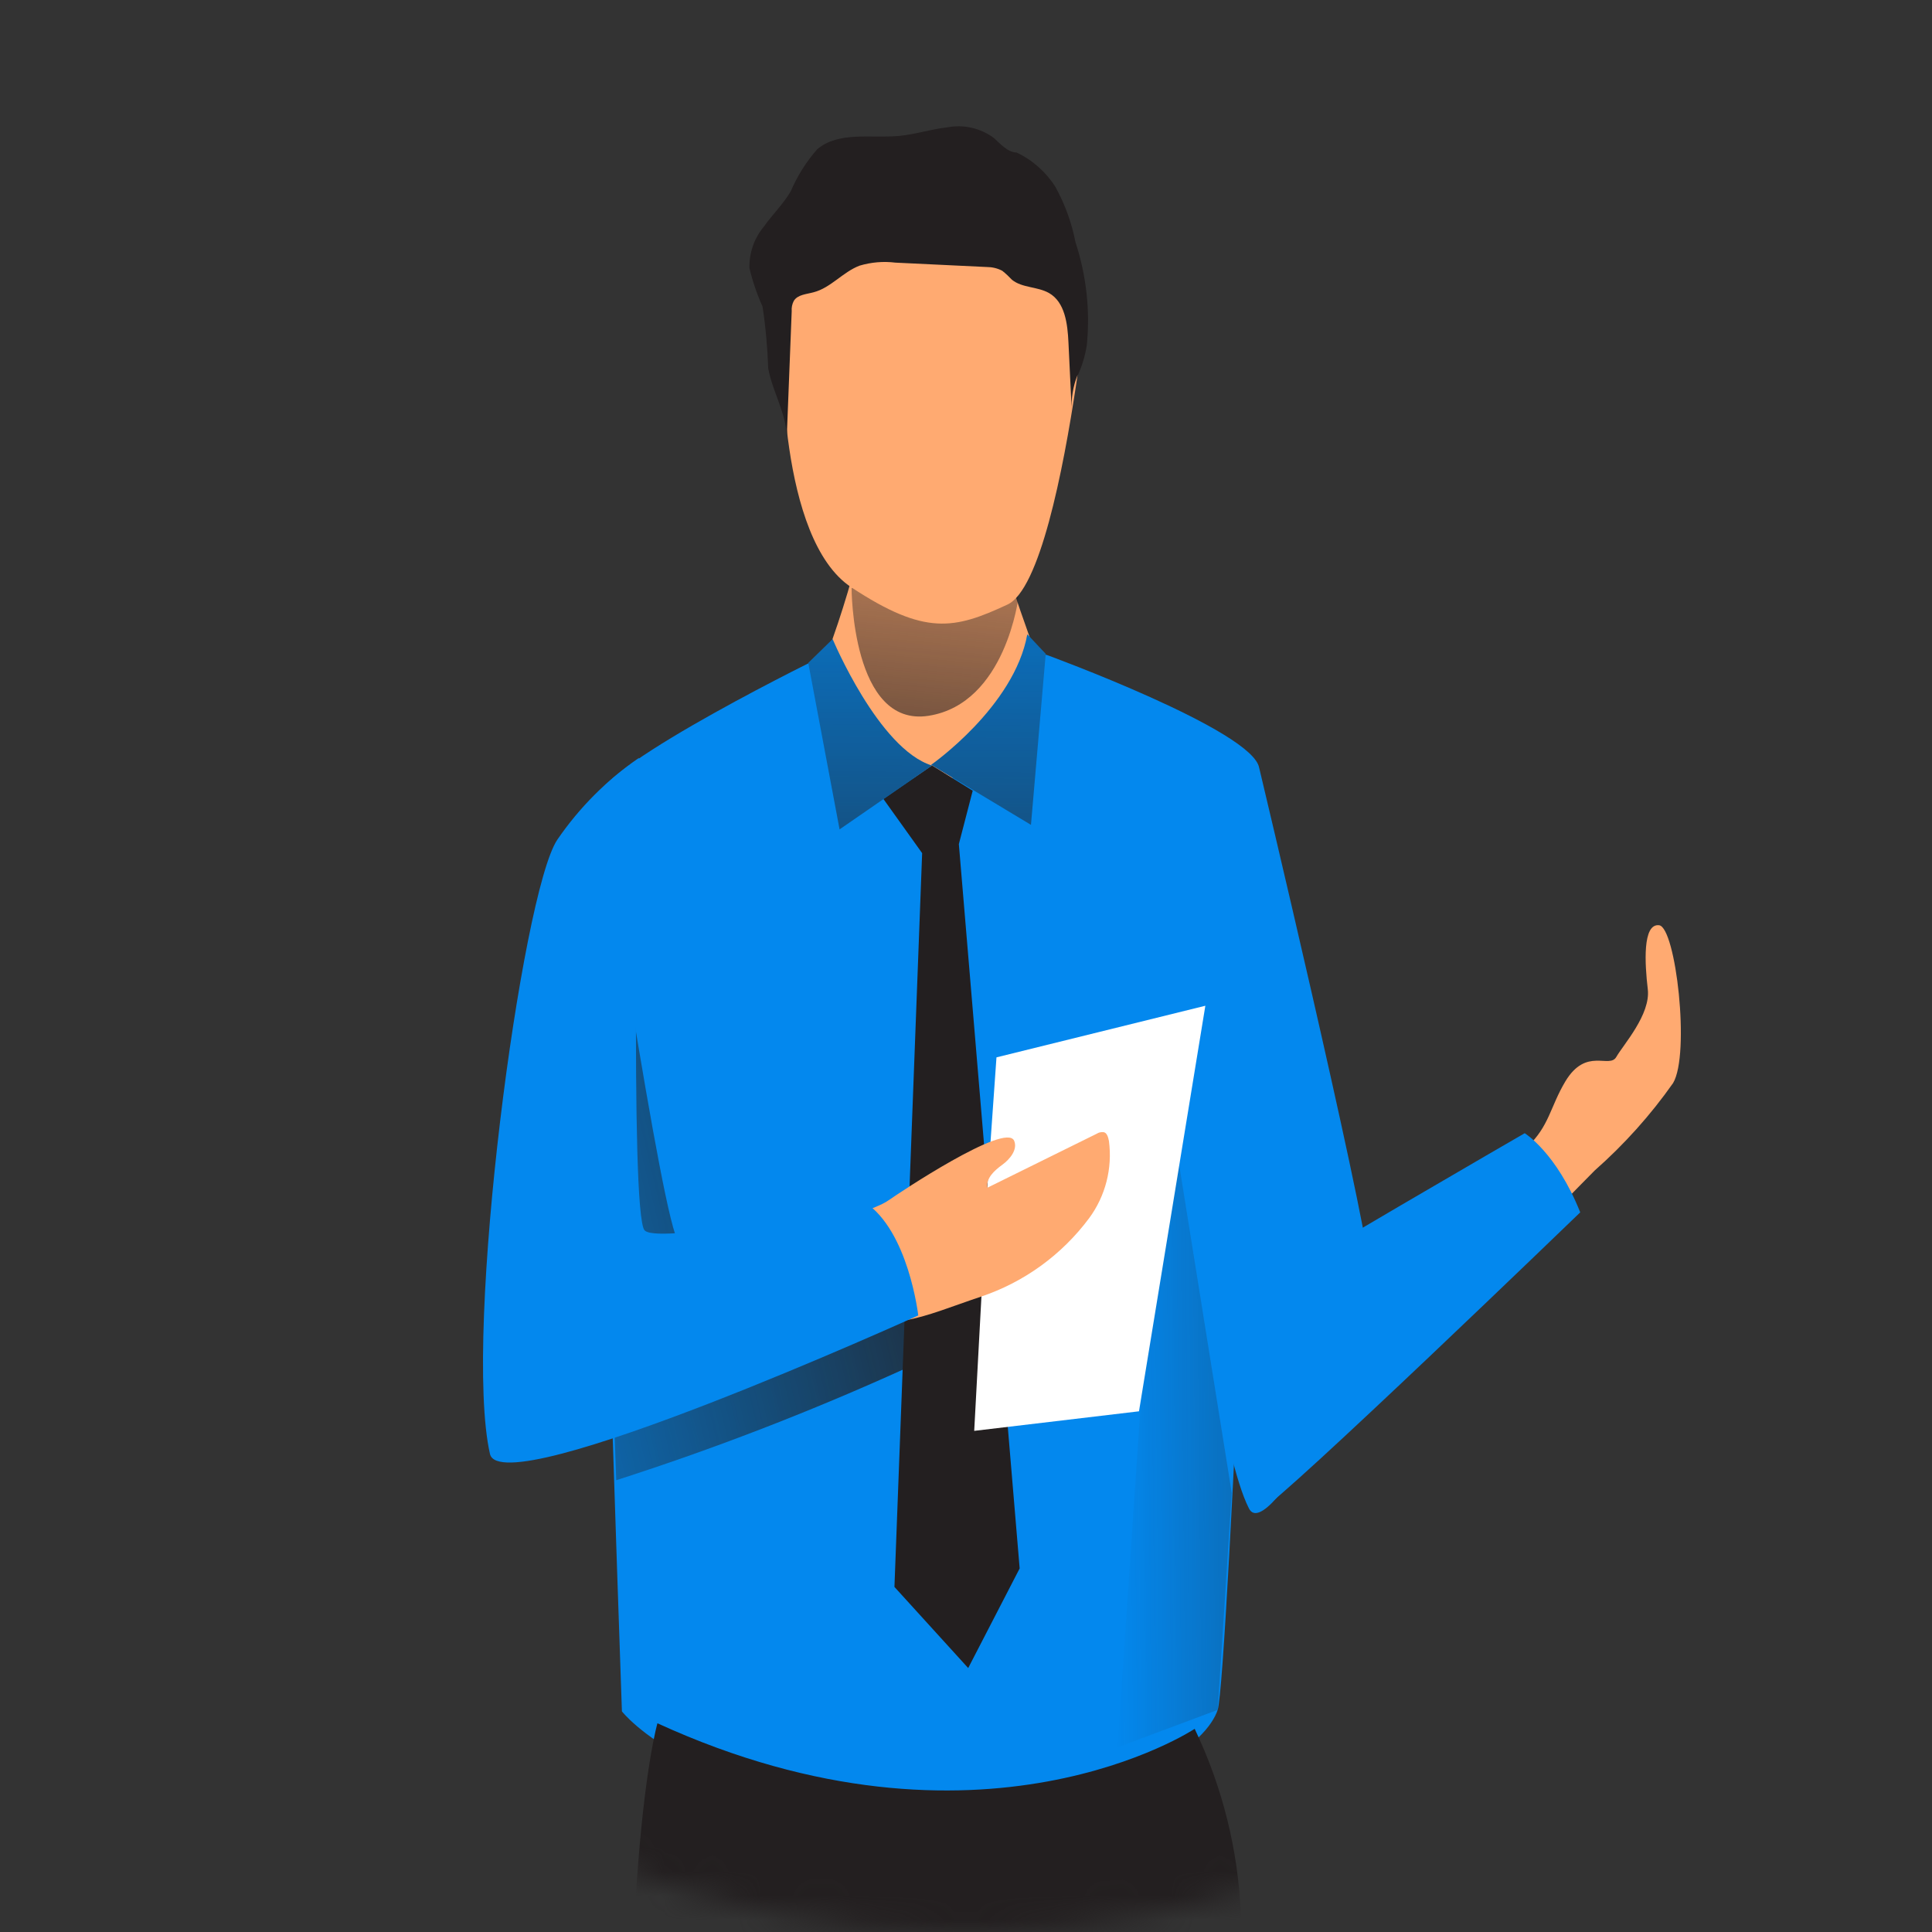 <svg width="80" height="80" viewBox="0 0 80 80" fill="none" xmlns="http://www.w3.org/2000/svg">
<rect x="0" y="0" width="80" height="80" fill="#333333" stroke="none"/>
<g clip-path="url(#clip0_2930_21606)">
<mask id="mask0_2930_21606" style="mask-type:alpha" maskUnits="userSpaceOnUse" x="0" y="0" width="80" height="80">
<circle cx="40" cy="40" r="39.342" fill="white" stroke="url(#paint0_linear_2930_21606)" stroke-width="1.317"/>
</mask>
<g mask="url(#mask0_2930_21606)">
<path d="M34.233 27.089C34.233 27.089 24.923 31.619 24.705 33.077C24.487 34.536 25.752 70.864 25.752 70.864C25.752 70.864 28.811 74.79 38.052 74.79C47.293 74.79 49.998 72.073 50.422 70.802C50.845 69.531 52.359 33.358 52.141 31.806C51.923 30.255 43.33 27.114 43.33 27.114L34.226 27.089H34.233Z" fill="#0388EE"/>
<path d="M48.18 44.188L46.273 72.353L50.423 70.802L51.003 61.816L48.18 44.188Z" fill="url(#paint1_linear_2930_21606)"/>
<path d="M39.786 52.052C39.786 52.052 28.813 52.145 28.115 51.448C27.417 50.75 24.787 32.511 24.706 33.078C24.551 34.143 25.168 51.572 25.517 61.293C29.511 60.01 33.424 58.502 37.25 56.775C38.303 56.327 39.207 55.591 39.855 54.651C40.453 53.766 40.796 52.713 39.786 52.058V52.052Z" fill="url(#paint2_linear_2930_21606)"/>
<path d="M35.78 21.942C35.381 23.687 34.87 25.407 34.247 27.083C33.636 28.753 34.889 32.274 38.671 32.274C42.453 32.274 42.89 27.924 42.821 27.083C42.778 26.479 41.793 24.478 41.55 22.553C41.282 20.478 35.985 20.497 35.78 21.942Z" fill="#FFAA71"/>
<path d="M36.576 33.078L38.184 35.327L37.037 65.711L40.091 69.07L42.222 64.945L39.704 34.953L40.278 32.741L38.589 31.694L36.576 33.078Z" fill="#231F20"/>
<path d="M40.882 49.167L41.262 43.783L49.911 41.646L47.163 58.439L40.34 59.249L40.882 49.167Z" fill="white"/>
<path d="M35.262 24.347C35.262 24.347 35.262 30.148 38.458 29.638C41.655 29.127 42.178 24.702 42.178 24.702L35.262 24.347Z" fill="url(#paint3_linear_2930_21606)"/>
<path d="M27.223 71.357C27.223 71.357 25.366 77.725 26.456 98.102C27.553 118.478 27.989 132.729 27.989 132.729C27.989 132.729 28.127 134.393 31.635 134.436C35.143 134.48 36.071 132.137 36.071 132.137L39.467 79.944L43.05 133.24C43.05 133.24 47.263 135.664 50.547 133.844C52.36 132.841 52.198 95.671 51.382 79.295C51.276 76.622 50.621 73.999 49.469 71.587C49.469 71.587 40.595 77.482 27.223 71.357Z" fill="#231F20"/>
<path d="M52.142 31.8C52.142 31.8 56.385 49.597 56.734 52.619C57.083 55.641 52.478 64.053 51.712 62.452C50.64 60.364 49.568 52.426 49.568 52.426L52.142 31.8Z" fill="#0388EE"/>
<path d="M59.807 51.952C59.801 52.245 59.963 52.513 60.218 52.65C60.523 52.725 60.847 52.675 61.115 52.507C63.228 51.504 64.462 50.039 66.038 48.463C67.253 47.391 68.344 46.176 69.278 44.849C69.995 43.646 69.391 38.393 68.699 38.312C68.007 38.231 68.107 39.913 68.231 40.96C68.356 42.007 67.216 43.26 66.929 43.764C66.643 44.269 65.683 43.341 64.817 44.78C64.181 45.846 64.156 46.631 63.228 47.503C62.119 48.525 61.128 49.659 60.255 50.887C60.037 51.148 59.888 51.46 59.819 51.79C59.813 51.846 59.813 51.896 59.813 51.952H59.807Z" fill="#FFAA71"/>
<path d="M52.815 53.049C52.959 52.806 63.135 46.924 63.135 46.924C63.135 46.924 64.449 47.727 65.434 50.201C65.434 50.201 53.189 62.028 52.174 62.558C51.158 63.088 52.597 60.645 50.877 57.324C49.164 54.002 52.815 53.055 52.815 53.055V53.049Z" fill="#0388EE"/>
<path d="M35.687 50.257C36.011 50.033 36.453 49.946 36.821 49.684C37.189 49.422 41.65 46.444 41.993 47.235C42.149 47.597 41.819 48.002 41.501 48.232C41.183 48.463 40.822 48.781 40.89 49.179L45.42 46.942C45.495 46.892 45.582 46.874 45.676 46.88C45.832 46.88 45.888 47.086 45.919 47.248C46.068 48.376 45.776 49.522 45.102 50.438C43.975 51.952 42.417 53.087 40.622 53.691C38.323 54.457 36.223 55.51 35.637 53.759C35.375 52.993 34.927 51.728 35.213 50.887C35.294 50.625 35.456 50.401 35.681 50.251L35.687 50.257Z" fill="#FFAA71"/>
<path d="M26.457 31.383C25.13 32.293 23.99 33.439 23.08 34.766C21.603 36.947 19.161 55.243 20.288 60.203C20.762 62.303 38.023 54.47 38.023 54.47C38.023 54.47 37.624 50.962 35.798 49.772C35.798 49.772 27.33 51.585 26.694 50.949C26.059 50.314 26.457 31.383 26.457 31.383Z" fill="#0388EE"/>
<path d="M32.402 14.371C32.402 14.371 32.203 22.31 35.256 24.323C38.309 26.335 39.524 26.055 41.718 25.033C43.045 24.416 44.017 19.562 44.572 15.848C45.139 12.346 43.126 8.938 39.786 7.741C38.652 7.311 37.399 7.311 36.265 7.741C33.542 8.726 31.916 11.517 32.402 14.371Z" fill="#FFAA71"/>
<path d="M44.629 15.543C44.809 15.144 44.934 14.726 45.002 14.296C45.146 12.857 44.984 11.405 44.535 10.034C44.379 9.23 44.099 8.458 43.7 7.735C43.307 7.118 42.753 6.626 42.092 6.314C41.737 6.314 41.419 5.953 41.158 5.716C40.603 5.305 39.905 5.143 39.226 5.273C38.553 5.348 37.899 5.566 37.219 5.629C36.067 5.734 34.733 5.429 33.842 6.177C33.381 6.7 33.013 7.292 32.739 7.928C32.428 8.458 31.973 8.894 31.624 9.392C31.225 9.872 31.019 10.476 31.032 11.1C31.163 11.648 31.343 12.178 31.574 12.689C31.705 13.536 31.779 14.396 31.811 15.256C31.991 16.241 32.577 17.138 32.577 18.135L32.783 12.882C32.77 12.739 32.801 12.589 32.87 12.458C33.032 12.196 33.393 12.184 33.686 12.103C34.397 11.922 34.901 11.262 35.593 11C36.073 10.857 36.578 10.813 37.076 10.875L40.852 11.056C41.077 11.056 41.301 11.106 41.5 11.212C41.644 11.324 41.781 11.455 41.905 11.586C42.329 11.928 42.952 11.86 43.438 12.134C44.099 12.514 44.205 13.405 44.242 14.172L44.379 17.013C44.348 16.508 44.429 16.004 44.616 15.536L44.629 15.543Z" fill="#231F20"/>
<path d="M34.478 26.466C34.478 26.466 36.379 31.015 38.591 31.701L34.765 34.343L33.469 27.451L34.478 26.466Z" fill="#0388EE"/>
<path d="M42.534 26.261L43.301 27.077L42.69 34.156L38.559 31.669C38.559 31.669 42.005 29.264 42.54 26.261H42.534Z" fill="#0388EE"/>
<path d="M34.478 26.466C34.478 26.466 36.379 31.015 38.591 31.701L34.765 34.343L33.469 27.451L34.478 26.466Z" fill="url(#paint4_linear_2930_21606)"/>
<path d="M42.534 26.261L43.301 27.077L42.69 34.156L38.559 31.669C38.559 31.669 42.005 29.264 42.54 26.261H42.534Z" fill="url(#paint5_linear_2930_21606)"/>
</g>
</g>
<defs>
<linearGradient id="paint0_linear_2930_21606" x1="40" y1="0" x2="40" y2="80" gradientUnits="userSpaceOnUse">
<stop stop-color="#B5F230"/>
<stop offset="1" stop-color="#0388EE"/>
</linearGradient>
<linearGradient id="paint1_linear_2930_21606" x1="46.074" y1="58.283" x2="67.391" y2="58.077" gradientUnits="userSpaceOnUse">
<stop stop-color="#231F20" stop-opacity="0"/>
<stop offset="1" stop-color="#231F20"/>
</linearGradient>
<linearGradient id="paint2_linear_2930_21606" x1="12.094" y1="50.307" x2="41.294" y2="43.291" gradientUnits="userSpaceOnUse">
<stop stop-color="#231F20" stop-opacity="0"/>
<stop offset="1" stop-color="#231F20"/>
</linearGradient>
<linearGradient id="paint3_linear_2930_21606" x1="39.605" y1="14.77" x2="37.368" y2="39.396" gradientUnits="userSpaceOnUse">
<stop stop-color="#231F20" stop-opacity="0"/>
<stop offset="1" stop-color="#231F20"/>
</linearGradient>
<linearGradient id="paint4_linear_2930_21606" x1="36.105" y1="17.705" x2="35.899" y2="50.874" gradientUnits="userSpaceOnUse">
<stop stop-color="#231F20" stop-opacity="0"/>
<stop offset="1" stop-color="#231F20"/>
</linearGradient>
<linearGradient id="paint5_linear_2930_21606" x1="40.995" y1="17.73" x2="40.796" y2="50.905" gradientUnits="userSpaceOnUse">
<stop stop-color="#231F20" stop-opacity="0"/>
<stop offset="1" stop-color="#231F20"/>
</linearGradient>
<clipPath id="clip0_2930_21606">
<rect width="80" height="80" fill="white"/>
</clipPath>
</defs>
</svg>
